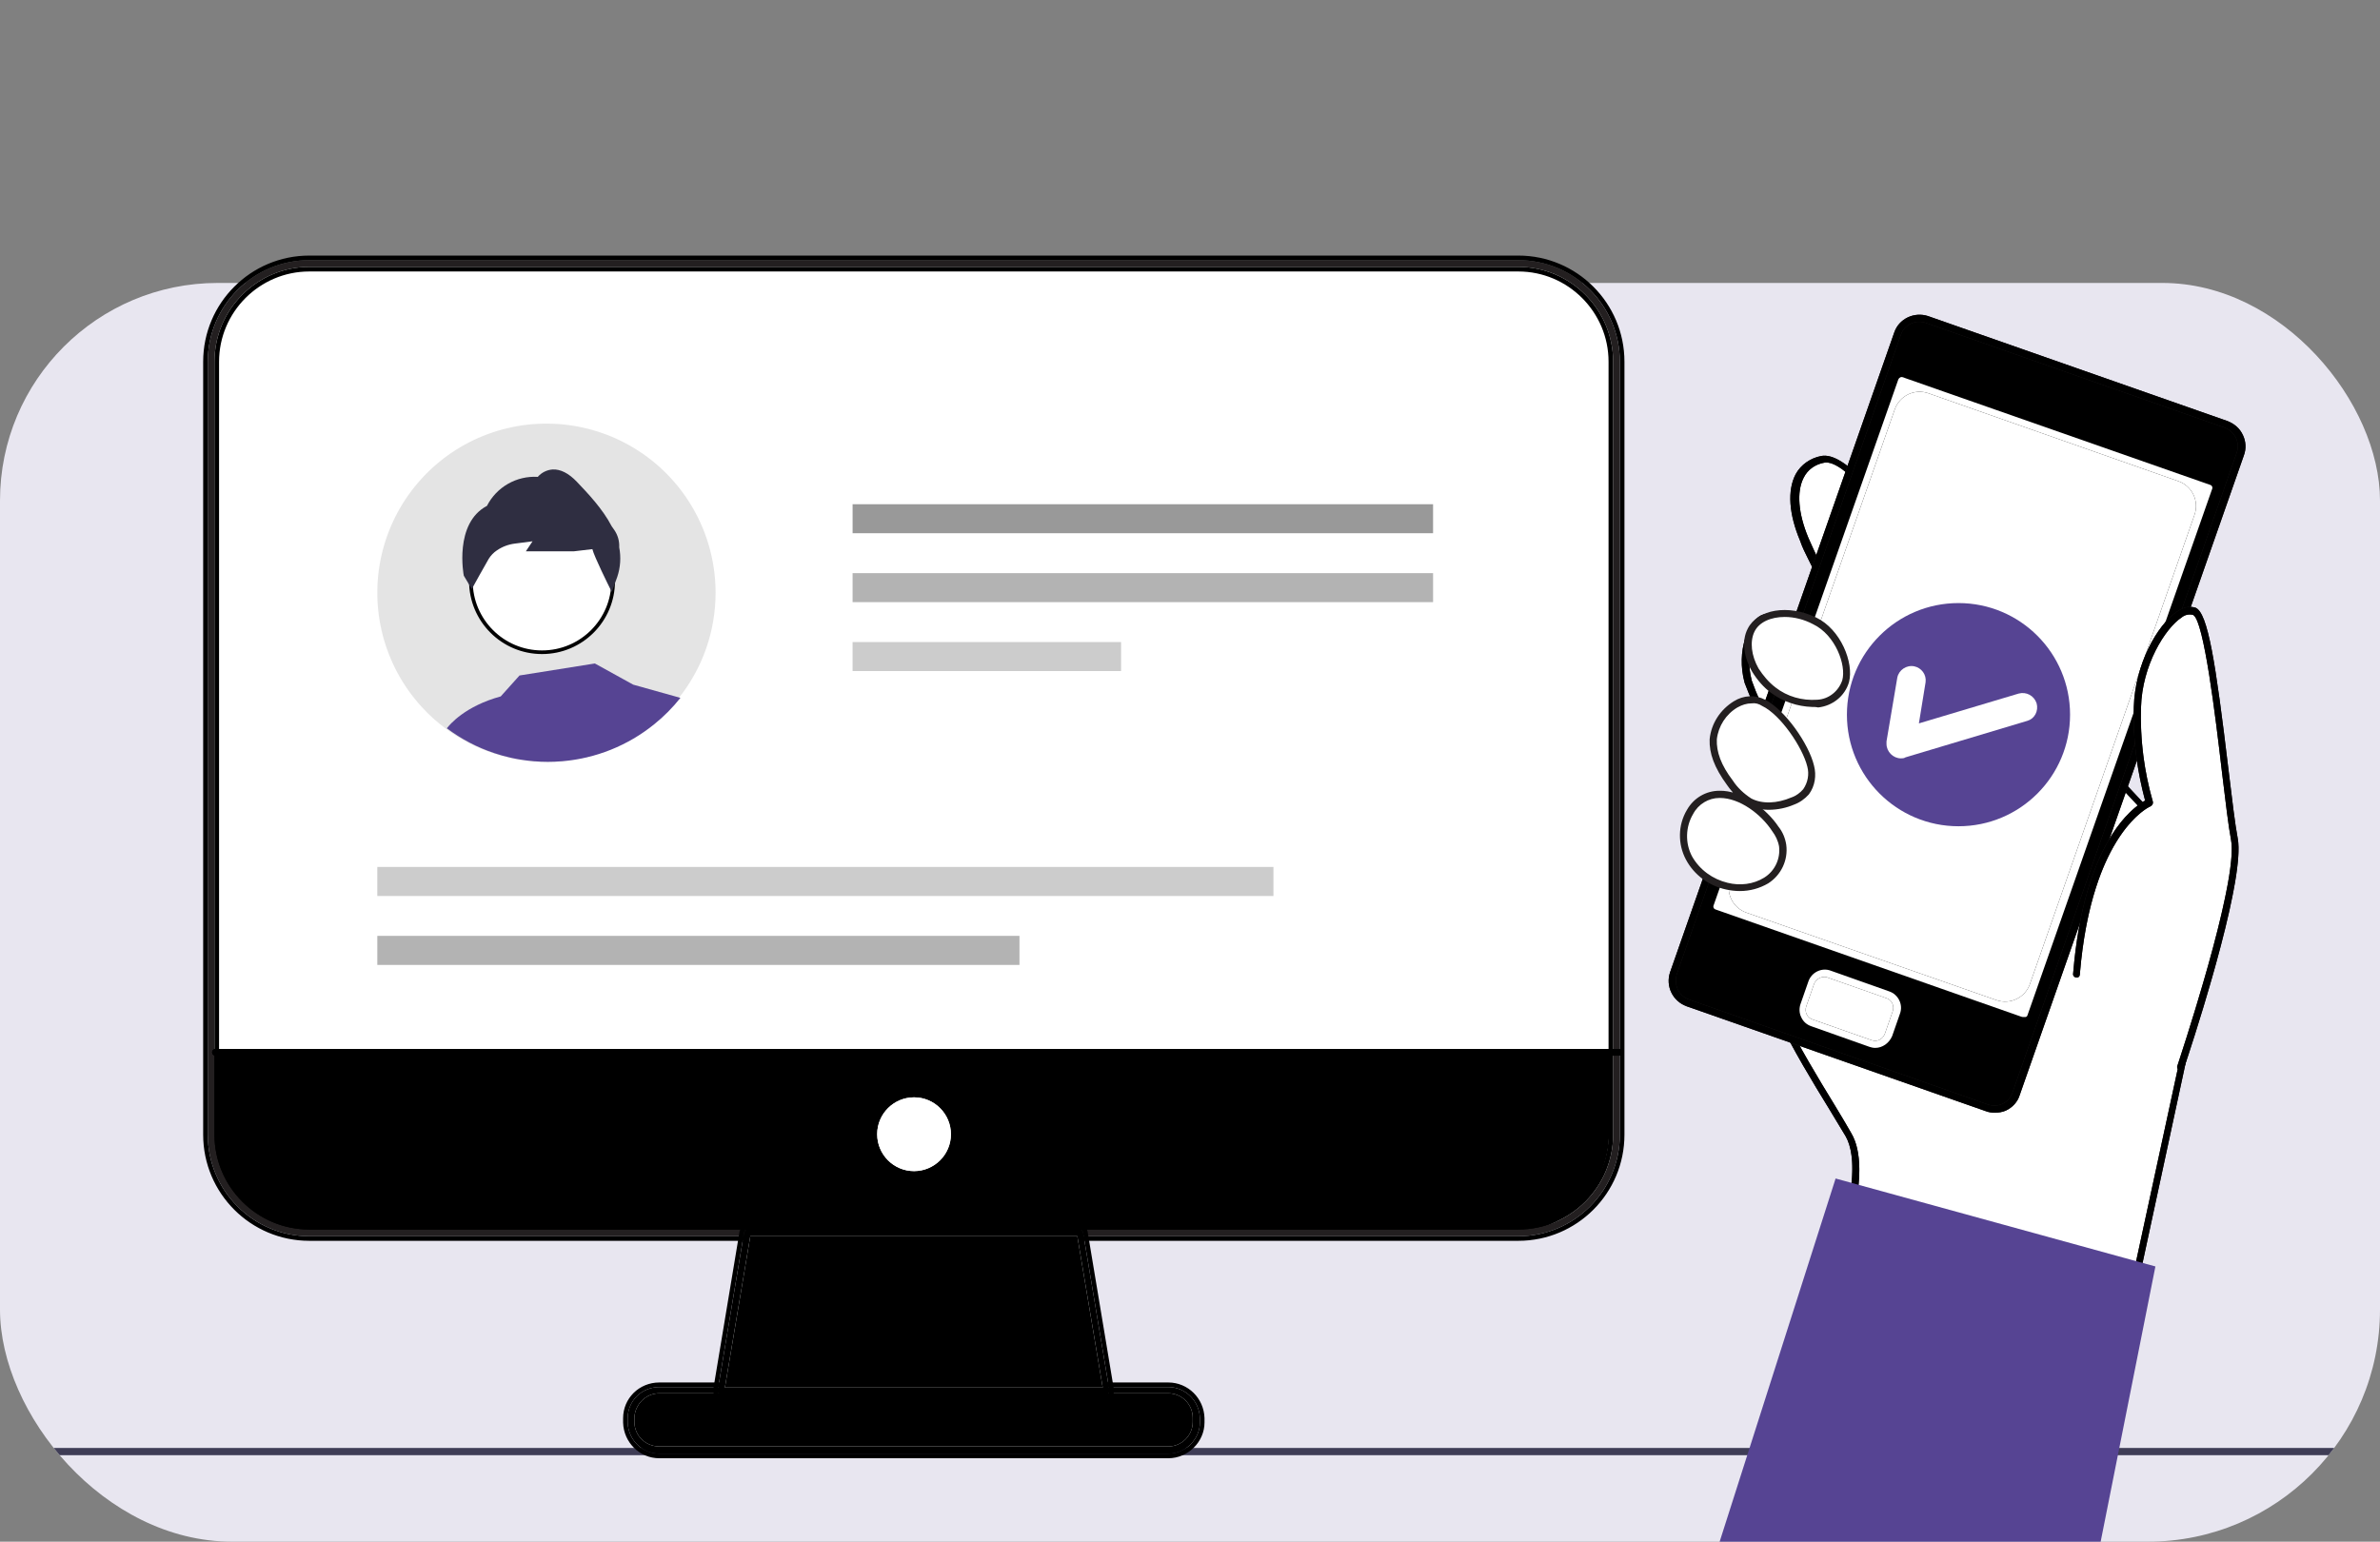 <svg width="656" height="425" viewBox="0 0 656 425" fill="none" xmlns="http://www.w3.org/2000/svg">
    <rect x="0" y="0" width="656" height="425" fill="#808080" stroke="none"/>
    <g clip-path="url(#clip0_46_1034)">
        <g clip-path="url(#clip1_46_1034)">
            <rect y="78" width="656" height="347" rx="60" fill="#E8E6F0" />
            <path d="M656 399.156H0V401.156H656V399.156Z" fill="#3F3D56" />
        </g>
        <path
            d="M85.073 72.57H418.327C433.241 72.57 445.383 84.717 445.383 99.636V312.725C445.383 327.644 433.241 339.79 418.327 339.79H85.073C70.159 339.79 58.017 327.644 58.017 312.725V99.636C58.017 84.717 70.159 72.57 85.073 72.57Z"
            fill="white" />
        <g clip-path="url(#clip2_46_1034)">
            <path
                d="M416.827 500.862H88.09C82.234 500.855 76.619 498.526 72.477 494.384C68.336 490.243 66.007 484.628 66 478.771V103.09C66.007 97.234 68.336 91.619 72.477 87.477C76.619 83.336 82.234 81.007 88.09 81H416.827C422.684 81.007 428.299 83.336 432.44 87.477C436.582 91.619 438.911 97.234 438.918 103.09V478.771C438.911 484.628 436.582 490.243 432.44 494.384C428.299 498.526 422.684 500.855 416.827 500.862Z"
                fill="white" />
            <path
                d="M401.467 482.45H103.452C98.251 482.444 93.266 480.375 89.589 476.698C85.912 473.021 83.844 468.036 83.838 462.836V119.024C83.844 113.824 85.912 108.838 89.589 105.161C93.266 101.484 98.251 99.416 103.452 99.41H401.467C406.667 99.416 411.652 101.484 415.329 105.161C419.006 108.838 421.074 113.824 421.08 119.024V462.836C421.074 468.036 419.006 473.021 415.329 476.698C411.652 480.375 406.667 482.444 401.467 482.45Z"
                fill="white" />
            <path opacity="0.4" d="M395 139H235V147H395V139Z" fill="black" />
            <path opacity="0.3" d="M395 158H235V166H395V158Z" fill="black" />
            <path opacity="0.2" d="M309 177H235V185H309V177Z" fill="black" />
            <path opacity="0.2" d="M351 239H104V247H351V239Z" fill="black" />
            <path opacity="0.3" d="M281 258H104V266H281V258Z" fill="black" />
            <path
                d="M197.235 163.391C197.248 173.921 193.684 184.143 187.125 192.381C185.004 195.062 182.589 197.497 179.925 199.641C172.656 205.538 163.774 209.1 154.445 209.861C153.175 209.971 151.895 210.021 150.605 210.021C148.048 210.021 145.496 209.811 142.975 209.391C142.085 209.251 141.215 209.081 140.345 208.881C138.83 208.544 137.335 208.127 135.865 207.631C131.097 206.044 126.619 203.694 122.605 200.671C121.535 199.871 120.505 199.021 119.505 198.121C118.282 197.036 117.123 195.881 116.035 194.661C115.745 194.341 115.455 194.011 115.175 193.681C110.296 187.97 106.868 181.165 105.185 173.844C103.502 166.524 103.613 158.905 105.508 151.636C107.404 144.368 111.027 137.665 116.071 132.099C121.114 126.532 127.428 122.267 134.475 119.665C141.521 117.064 149.092 116.205 156.543 117.159C163.994 118.114 171.103 120.855 177.266 125.149C183.429 129.443 188.464 135.163 191.941 141.821C195.417 148.479 197.234 155.879 197.235 163.391Z"
                fill="#E4E4E4" />
            <path
                d="M149.401 179.804C160.231 179.804 169.01 171.025 169.01 160.195C169.01 149.365 160.231 140.586 149.401 140.586C138.571 140.586 129.792 149.365 129.792 160.195C129.792 171.025 138.571 179.804 149.401 179.804Z"
                fill="white" stroke="black" />
            <path
                d="M170.674 150.881C170.761 149.174 170.279 147.486 169.304 146.081L168.614 145.101C166.124 140.301 162.014 135.981 159.004 132.821C156.744 130.451 154.484 129.311 152.314 129.421C150.735 129.534 149.264 130.268 148.224 131.461C145.366 131.287 142.52 131.95 140.033 133.369C137.546 134.788 135.527 136.902 134.224 139.451C125.074 144.281 127.804 158.541 127.834 158.691L130.044 162.401L130.294 161.931C130.294 161.921 130.324 161.881 130.364 161.801C130.794 161.031 133.134 156.751 134.714 154.041C135.291 153.117 136.058 152.326 136.964 151.721C138.444 150.71 140.145 150.069 141.924 149.851L146.784 149.221L144.944 151.981H158.184L163.274 151.381C163.784 153.471 167.824 161.581 168.314 162.561L168.354 162.641L168.624 163.191L170.134 159.041C171.016 156.414 171.202 153.602 170.674 150.881Z"
                fill="#2F2E41" />
            <path
                d="M123.164 200.772C123.984 199.692 128.234 194.652 138.014 191.982L143.194 186.212L163.964 182.902L174.534 188.742L187.544 192.382C185.423 195.064 183.008 197.499 180.344 199.642C173.075 205.539 164.193 209.102 154.864 209.862C153.594 209.972 152.314 210.022 151.024 210.022C148.468 210.023 145.916 209.812 143.394 209.392C142.504 209.252 141.634 209.082 140.764 208.882C139.25 208.545 137.754 208.128 136.284 207.632C131.57 206.066 127.14 203.75 123.164 200.772C123.114 200.742 123.074 200.702 123.024 200.672L123.164 200.772Z"
                fill="#564493" />
        </g>
        <path
            d="M58.017 289.23H443.491V312.46C443.491 327.621 431.205 339.912 416.048 339.912H85.46C70.303 339.912 58.017 327.621 58.017 312.46V289.23Z"
            fill="black" />
        <path
            d="M418.501 340.791H85.247C69.805 340.791 57.267 328.249 57.267 312.801V99.712C57.267 84.265 69.805 71.723 85.247 71.723H418.501C433.943 71.723 446.481 84.265 446.481 99.712V312.801C446.481 328.249 433.943 340.791 418.501 340.791ZM85.247 73.571C70.861 73.571 59.114 85.321 59.114 99.712V312.801C59.114 327.192 70.861 338.943 85.247 338.943H418.501C432.887 338.943 444.633 327.192 444.633 312.801V99.712C444.633 85.321 432.887 73.571 418.501 73.571H85.247Z"
            fill="#231F20" />
        <path fill-rule="evenodd" clip-rule="evenodd"
            d="M418.501 342.059H85.247C69.105 342.059 56 328.95 56 312.803V99.713C56 83.567 69.105 70.457 85.247 70.457H418.501C434.642 70.457 447.748 83.567 447.748 99.713V312.803C447.748 328.95 434.642 342.059 418.501 342.059ZM85.247 74.84C71.56 74.84 60.381 86.022 60.381 99.713V312.803C60.381 326.494 71.56 337.677 85.247 337.677H418.501C432.187 337.677 443.367 326.494 443.367 312.803V99.713C443.367 86.022 432.187 74.84 418.501 74.84H85.247ZM85.247 340.792H418.501C433.943 340.792 446.481 328.25 446.481 312.803V99.713C446.481 84.266 433.943 71.724 418.501 71.724H85.247C69.805 71.724 57.267 84.266 57.267 99.713V312.803C57.267 328.25 69.805 340.792 85.247 340.792ZM59.114 99.713C59.114 85.323 70.861 73.572 85.247 73.572H418.501C432.887 73.572 444.633 85.323 444.633 99.713V312.803C444.633 327.194 432.887 338.944 418.501 338.944H85.247C70.861 338.944 59.114 327.194 59.114 312.803V99.713Z"
            fill="black" />
        <path
            d="M446.215 291.02H59.376C58.848 291.02 58.452 290.624 58.452 290.096C58.452 289.568 58.848 289.172 59.376 289.172H446.215C446.743 289.172 447.139 289.568 447.139 290.096C447.139 290.624 446.743 291.02 446.215 291.02Z"
            fill="black" />
        <path fill-rule="evenodd" clip-rule="evenodd"
            d="M59.376 291.02H446.215C446.743 291.02 447.139 290.624 447.139 290.096C447.139 289.568 446.743 289.172 446.215 289.172H59.376C58.848 289.172 58.452 289.568 58.452 290.096C58.452 290.624 58.848 291.02 59.376 291.02Z"
            fill="black" />
        <path
            d="M251.941 322.84C246.266 322.84 241.778 318.219 241.778 312.674C241.778 306.997 246.398 302.508 251.941 302.508C257.616 302.508 262.104 307.129 262.104 312.674C262.104 318.351 257.484 322.84 251.941 322.84ZM251.941 304.356C247.322 304.356 243.626 308.053 243.626 312.674C243.626 317.295 247.322 320.991 251.941 320.991C256.56 320.991 260.256 317.295 260.256 312.674C260.256 308.053 256.428 304.356 251.941 304.356Z"
            fill="white" />
        <path
            d="M251.941 304.356C247.322 304.356 243.626 308.053 243.626 312.674C243.626 317.295 247.322 320.991 251.941 320.991C256.56 320.991 260.256 317.295 260.256 312.674C260.256 308.053 256.428 304.356 251.941 304.356Z"
            fill="white" />
        <path fill-rule="evenodd" clip-rule="evenodd"
            d="M243.204 312.674C243.204 307.82 247.088 303.934 251.941 303.934C256.657 303.934 260.678 307.815 260.678 312.674C260.678 317.528 256.793 321.414 251.941 321.414C247.088 321.414 243.204 317.528 243.204 312.674ZM251.941 304.779C247.555 304.779 244.048 308.286 244.048 312.674C244.048 317.061 247.555 320.569 251.941 320.569C256.327 320.569 259.834 317.061 259.834 312.674C259.834 308.29 256.2 304.779 251.941 304.779ZM242.623 312.674C242.623 317.759 246.739 321.995 251.941 321.995C257.025 321.995 261.259 317.877 261.259 312.674C261.259 307.588 257.143 303.353 251.941 303.353C246.857 303.353 242.623 307.47 242.623 312.674ZM241.778 312.674C241.778 318.219 246.266 322.84 251.941 322.84C257.484 322.84 262.104 318.351 262.104 312.674C262.104 307.129 257.616 302.508 251.941 302.508C246.398 302.508 241.778 306.997 241.778 312.674Z"
            fill="white" />
        <path
            d="M181.726 383.172H322.022C326.246 383.172 329.809 386.605 329.809 390.961V392.15C329.809 396.374 326.378 399.939 322.022 399.939H181.726C177.502 399.939 174.071 396.506 174.071 392.15V390.961C174.071 386.605 177.502 383.172 181.726 383.172Z"
            fill="white" />
        <path
            d="M322.022 400.73H181.725C176.974 400.73 173.146 396.902 173.014 392.149V390.961C173.014 386.208 176.842 382.379 181.725 382.379H322.022C326.773 382.379 330.601 386.208 330.732 390.961V392.149C330.732 396.77 326.773 400.73 322.022 400.73ZM181.725 384.095C178.029 384.095 174.994 387.132 174.862 390.829V392.017C174.862 395.713 177.897 398.75 181.725 398.75H322.022C325.717 398.75 328.753 395.713 328.753 392.017V390.829C328.753 387.132 325.717 384.095 322.022 384.095H181.725Z"
            fill="black" />
        <path
            d="M181.725 384.095C178.029 384.095 174.994 387.132 174.862 390.829V392.017C174.862 395.713 177.897 398.75 181.725 398.75H322.022C325.717 398.75 328.753 395.713 328.753 392.017V390.829C328.753 387.132 325.717 384.095 322.022 384.095H181.725Z"
            fill="black" />
        <path fill-rule="evenodd" clip-rule="evenodd"
            d="M173.014 392.15V390.962C173.014 386.209 176.841 382.38 181.724 382.38H322.021C326.773 382.38 330.6 386.209 330.732 390.962V392.15C330.732 396.771 326.773 400.732 322.021 400.732H181.724C176.973 400.732 173.146 396.903 173.014 392.15ZM171.747 392.168V390.962C171.747 385.497 176.154 381.113 181.724 381.113H322.021C327.479 381.113 331.848 385.508 331.998 390.927L331.999 390.944V392.15C331.999 397.483 327.46 401.999 322.021 401.999H181.724C176.267 401.999 171.898 397.604 171.748 392.185L171.747 392.168Z"
            fill="black" />
        <path d="M304.995 383.436H198.75L206.009 339.867H297.736L304.995 383.436Z" fill="white" />
        <path
            d="M304.997 384.362H198.752C198.488 384.362 198.224 384.23 198.092 384.098C197.96 383.834 197.828 383.57 197.828 383.306L205.087 339.737C205.219 339.341 205.483 338.945 206.011 338.945H297.606C298.002 338.945 298.398 339.341 298.53 339.737L305.789 383.306C305.789 383.57 305.789 383.834 305.525 384.098C305.525 384.23 305.261 384.362 304.997 384.362ZM199.807 382.514H303.941L296.946 340.794H206.802L199.807 382.514Z"
            fill="black" />
        <path d="M199.807 382.514H303.941L296.946 340.794H206.802L199.807 382.514Z" fill="black" />
        <path fill-rule="evenodd" clip-rule="evenodd"
            d="M197.827 383.307L205.086 339.739C205.218 339.343 205.482 338.947 206.01 338.947H297.605C298.001 338.947 298.397 339.343 298.529 339.739L305.788 383.307C305.788 383.571 305.788 383.835 305.524 384.1C305.524 384.232 305.26 384.364 304.996 384.364H198.751C198.487 384.364 198.223 384.232 198.091 384.1C197.959 383.835 197.827 383.571 197.827 383.307ZM306.613 384.776C307.057 384.199 307.056 383.602 307.055 383.335C307.055 383.325 307.055 383.316 307.055 383.307V383.202L299.762 339.433L299.731 339.338C299.591 338.919 299.331 338.538 299.014 338.253C298.706 337.975 298.219 337.68 297.605 337.68H206.01C204.641 337.68 204.072 338.777 203.885 339.338L203.853 339.433L196.561 383.202V383.307C196.561 383.885 196.822 384.398 196.935 384.621C196.944 384.638 196.952 384.653 196.958 384.666L197.05 384.85L197.195 384.995C197.549 385.349 198.129 385.631 198.751 385.631H304.996C305.321 385.631 305.647 385.554 305.926 385.414C306.065 385.345 306.243 385.234 306.405 385.061C306.469 384.993 306.545 384.897 306.613 384.776Z"
            fill="black" />
        <path
            d="M580.491 390.52L602.032 291.143L609.118 241.667C609.118 241.667 556.824 186.52 541.944 168.516C527.063 150.512 510.482 124.852 502.404 126.412C494.326 127.971 492.484 137.044 497.302 148.385C499.286 153.063 502.404 158.309 503.68 163.129C504.813 167.098 503.963 178.014 500.137 180.566C495.46 183.685 491.775 167.665 485.965 170.217C482.847 171.635 479.588 179.148 481.855 187.512C483.272 191.482 485.115 195.451 487.24 199.137C491.634 206.934 491.492 211.612 494.326 219.977C497.161 228.624 496.736 217.141 493.618 224.797C489.791 234.153 484.406 245.069 483.839 255.418C482.989 271.863 501.696 299.223 509.49 312.407C517.285 325.592 500.42 362.167 500.42 362.167L580.491 390.52Z"
            fill="white" />
        <path
            d="M580.494 391.514C580.353 391.514 580.211 391.514 580.211 391.514L500.14 363.445C499.857 363.303 499.715 363.161 499.573 362.878C499.432 362.594 499.432 362.311 499.573 362.027C499.715 361.744 516.013 325.735 508.643 313.118C507.368 310.992 505.809 308.44 504.108 305.605C495.322 291.287 482.142 269.596 482.851 255.562C483.418 246.631 487.244 237.274 490.787 229.052C491.495 227.492 492.062 226.075 492.629 224.657C492.913 223.806 493.338 222.956 493.905 222.247C493.763 221.822 493.479 221.255 493.338 220.546C492.487 217.71 491.779 215.3 491.212 213.032C490.362 208.496 488.661 203.959 486.394 199.99C484.126 196.304 482.425 192.335 480.867 188.223C478.457 179.292 482 171.353 485.402 169.652C489.228 167.951 491.921 172.062 494.33 175.606C495.18 177.024 496.172 178.3 497.306 179.576C498.44 180.568 498.865 180.285 499.29 180.001C502.549 177.733 503.542 167.384 502.408 163.698C501.416 160.437 499.999 157.177 498.44 154.2C497.589 152.499 496.739 150.797 496.172 149.096C493.054 141.724 492.629 135.203 494.897 130.808C496.314 128.115 499.007 126.272 501.983 125.705C508.643 124.429 518.989 137.897 531.035 153.633C534.719 158.453 538.688 163.556 542.372 168.093C556.969 185.813 608.98 240.676 609.547 241.243C609.83 241.527 609.83 241.811 609.83 242.094L602.744 291.57L581.345 390.947C581.345 391.231 581.061 391.514 580.778 391.656C580.92 391.514 580.778 391.514 580.494 391.514ZM501.841 361.886L579.786 389.246L601.044 291.003L608.129 242.094C603.594 237.416 555.41 186.38 541.239 169.227C537.554 164.69 533.586 159.587 529.901 154.767C519.272 140.874 508.218 126.556 502.833 127.548C500.424 127.973 498.298 129.391 497.164 131.659C495.18 135.487 495.605 141.441 498.44 148.246C499.148 149.805 499.857 151.506 500.707 153.207C502.408 156.326 503.683 159.729 504.817 163.131C505.951 167.1 505.242 178.725 500.849 181.702C499.857 182.411 498.298 182.836 496.314 180.993C495.038 179.717 493.905 178.3 492.913 176.74C490.362 173.054 488.519 170.503 486.394 171.495C483.843 172.629 480.725 179.576 482.851 187.656C484.268 191.626 485.968 195.453 488.094 198.997C490.503 203.25 492.204 207.787 493.196 212.607C493.763 214.875 494.33 217.285 495.18 219.979C495.322 220.546 495.464 220.971 495.605 221.255H495.747C496.597 221.538 497.164 222.389 497.022 223.239C497.022 223.806 496.597 224.373 496.03 224.515C495.605 224.515 495.18 224.373 494.897 224.09C494.755 224.373 494.613 224.799 494.33 225.366C493.763 226.783 493.054 228.343 492.488 229.902C489.086 237.983 485.118 247.198 484.693 255.704C483.984 269.171 497.022 290.436 505.667 304.612C507.368 307.448 508.927 310 510.202 312.268C517.713 324.601 504.534 355.79 501.841 361.886Z"
            fill="#231F20" />
        <path fill-rule="evenodd" clip-rule="evenodd"
            d="M501.983 125.705C499.101 126.254 496.485 127.999 495.035 130.555C495.03 130.565 495.024 130.575 495.018 130.586C494.977 130.659 494.936 130.734 494.897 130.808C492.629 135.203 493.054 141.724 496.172 149.096C496.181 149.124 496.191 149.151 496.2 149.179C496.208 149.204 496.217 149.228 496.225 149.253C496.791 150.902 497.615 152.551 498.44 154.2C498.459 154.237 498.479 154.275 498.498 154.312C498.512 154.338 498.525 154.364 498.539 154.39C500.059 157.316 501.437 160.507 502.408 163.698C502.419 163.735 502.43 163.772 502.441 163.81C502.451 163.844 502.46 163.879 502.47 163.914C503.474 167.662 502.544 177.214 499.556 179.794C499.542 179.806 499.527 179.819 499.513 179.831C499.44 179.892 499.365 179.948 499.29 180.001C498.895 180.264 498.5 180.528 497.538 179.769C497.521 179.756 497.505 179.743 497.488 179.729C497.429 179.682 497.369 179.631 497.306 179.576C496.217 178.35 495.259 177.125 494.431 175.774C494.419 175.754 494.407 175.734 494.395 175.714C494.373 175.678 494.351 175.642 494.33 175.606C494.283 175.537 494.235 175.467 494.188 175.397C491.845 171.948 489.222 168.086 485.547 169.59C485.535 169.595 485.524 169.6 485.512 169.605C485.475 169.62 485.438 169.636 485.402 169.652C482.006 171.351 478.468 179.267 480.855 188.182C480.859 188.195 480.863 188.209 480.867 188.223C480.882 188.265 480.898 188.307 480.914 188.348C482.457 192.407 484.143 196.326 486.381 199.969C486.385 199.976 486.389 199.983 486.394 199.99C486.398 199.997 486.402 200.004 486.406 200.011C488.664 203.971 490.359 208.493 491.209 213.016C491.21 213.022 491.211 213.027 491.212 213.032C491.218 213.054 491.223 213.077 491.229 213.099C491.594 214.557 492.019 216.075 492.501 217.728C492.754 218.593 493.023 219.496 493.308 220.447C493.308 220.447 493.308 220.448 493.308 220.448C493.318 220.481 493.328 220.513 493.338 220.546C493.339 220.55 493.34 220.555 493.341 220.56C493.44 221.048 493.606 221.469 493.745 221.822C493.787 221.93 493.827 222.031 493.862 222.126C493.877 222.168 493.892 222.208 493.905 222.247C493.796 222.382 493.693 222.523 493.595 222.668C493.47 222.852 493.354 223.043 493.246 223.239C493.243 223.246 493.239 223.252 493.235 223.259C493.01 223.67 492.822 224.102 492.671 224.536C492.656 224.576 492.643 224.617 492.629 224.657L492.629 224.657C492.626 224.665 492.623 224.673 492.619 224.681C492.608 224.71 492.597 224.739 492.585 224.767C492.467 225.062 492.349 225.358 492.229 225.655C491.981 226.271 491.726 226.894 491.453 227.534C491.437 227.573 491.42 227.612 491.404 227.651C491.209 228.107 491.005 228.573 490.787 229.052C490.771 229.09 490.754 229.127 490.738 229.165C490.725 229.194 490.713 229.223 490.7 229.252C487.182 237.426 483.413 246.703 482.851 255.562C482.85 255.577 482.849 255.592 482.848 255.606C482.848 255.608 482.848 255.61 482.848 255.611C482.174 269.634 495.307 291.262 504.083 305.563C504.085 305.567 504.088 305.571 504.09 305.575C504.096 305.585 504.102 305.595 504.108 305.605C505.02 307.124 505.89 308.562 506.698 309.897C507.398 311.053 508.051 312.131 508.643 313.118C508.647 313.125 508.651 313.132 508.655 313.138C508.665 313.156 508.676 313.174 508.686 313.192C515.274 324.695 502.533 355.27 499.999 361.071C499.739 361.667 499.587 362.001 499.573 362.027C499.432 362.311 499.432 362.594 499.573 362.878C499.715 363.161 499.857 363.303 500.14 363.445L580.211 391.514H580.494C580.547 391.514 580.595 391.514 580.637 391.515C580.663 391.516 580.687 391.517 580.709 391.518C580.838 391.527 580.877 391.557 580.778 391.656C581.061 391.514 581.345 391.231 581.345 390.947L602.744 291.57L609.83 242.094C609.83 241.811 609.83 241.527 609.547 241.243C609.526 241.223 609.438 241.131 609.286 240.972C605.267 236.757 556.681 185.426 542.477 168.22C542.474 168.217 542.472 168.213 542.469 168.21C542.436 168.171 542.404 168.132 542.372 168.093C538.73 163.609 534.812 158.571 531.164 153.801C531.163 153.801 531.163 153.801 531.163 153.801C531.12 153.745 531.078 153.689 531.035 153.633C519.294 138.295 509.168 125.113 502.496 125.636C502.491 125.637 502.486 125.637 502.481 125.637C502.313 125.651 502.147 125.674 501.983 125.705ZM502.833 127.548C502.672 127.576 502.512 127.609 502.354 127.646C502.354 127.646 502.353 127.647 502.352 127.647C500.143 128.167 498.222 129.543 497.164 131.659C497.121 131.743 497.078 131.828 497.037 131.914C497.034 131.919 497.032 131.925 497.029 131.931C495.21 135.748 495.667 141.546 498.401 148.153C498.414 148.184 498.427 148.215 498.44 148.246C498.452 148.273 498.464 148.3 498.477 148.328C498.682 148.78 498.887 149.244 499.095 149.716C499.574 150.798 500.072 151.924 500.63 153.052C500.637 153.066 500.644 153.08 500.651 153.094C500.669 153.132 500.688 153.17 500.707 153.207C502.381 156.278 503.644 159.623 504.764 162.973C504.765 162.975 504.766 162.977 504.767 162.98C504.783 163.03 504.8 163.081 504.817 163.131C505.951 167.1 505.242 178.725 500.849 181.702C500.767 181.761 500.681 181.818 500.591 181.871C500.578 181.879 500.565 181.887 500.552 181.894C499.558 182.471 498.11 182.662 496.314 180.993C496.27 180.949 496.226 180.905 496.182 180.86C496.132 180.81 496.082 180.759 496.033 180.708C494.871 179.507 493.831 178.184 492.913 176.74C492.886 176.702 492.859 176.663 492.833 176.625C492.813 176.596 492.793 176.568 492.774 176.54C490.294 172.963 488.481 170.521 486.394 171.495C486.374 171.504 486.355 171.512 486.336 171.522C486.308 171.535 486.279 171.549 486.251 171.564C483.747 172.878 480.806 179.629 482.807 187.487C482.821 187.543 482.836 187.6 482.851 187.656C482.854 187.666 482.857 187.675 482.861 187.685C484.271 191.629 485.961 195.433 488.07 198.958C488.078 198.971 488.086 198.984 488.094 198.997C488.097 199.003 488.1 199.008 488.103 199.013C490.496 203.241 492.189 207.75 493.182 212.54C493.187 212.562 493.191 212.584 493.196 212.607C493.2 212.624 493.205 212.641 493.209 212.658C493.285 212.962 493.361 213.269 493.437 213.578C493.652 214.444 493.872 215.332 494.112 216.251C494.423 217.438 494.769 218.675 495.18 219.979C495.181 219.983 495.182 219.988 495.183 219.992C495.199 220.052 495.214 220.111 495.229 220.167C495.354 220.641 495.48 221.003 495.605 221.255H495.747C495.846 221.287 495.94 221.328 496.03 221.375C496.091 221.407 496.15 221.442 496.207 221.479C496.469 221.654 496.683 221.889 496.83 222.156C497.009 222.484 497.085 222.862 497.022 223.239C497.022 223.646 496.804 224.052 496.472 224.302C496.341 224.401 496.191 224.475 496.03 224.515C495.935 224.515 495.84 224.508 495.747 224.494C495.725 224.491 495.704 224.487 495.683 224.483C495.657 224.478 495.631 224.473 495.605 224.467C495.334 224.403 495.084 224.278 494.897 224.09C494.838 224.207 494.779 224.349 494.711 224.515C494.647 224.668 494.575 224.842 494.487 225.036C494.456 225.103 494.424 225.172 494.39 225.244C494.374 225.276 494.358 225.309 494.342 225.342C494.338 225.35 494.334 225.358 494.33 225.366C494.252 225.561 494.171 225.759 494.089 225.959C494.05 226.053 494.01 226.148 493.97 226.243C493.87 226.484 493.767 226.728 493.663 226.975C493.418 227.558 493.167 228.154 492.926 228.756C492.788 229.103 492.653 229.452 492.525 229.801C492.52 229.813 492.516 229.824 492.512 229.836C492.504 229.858 492.496 229.88 492.488 229.902C492.397 230.118 492.305 230.335 492.213 230.553C488.883 238.46 485.122 247.39 484.695 255.655C484.695 255.663 484.695 255.671 484.694 255.679C484.694 255.687 484.693 255.695 484.693 255.704C483.99 269.066 496.82 290.105 505.465 304.28L505.667 304.612C505.672 304.621 505.678 304.63 505.683 304.638C505.686 304.643 505.689 304.649 505.692 304.654C506.031 305.219 506.364 305.772 506.691 306.315C507.978 308.453 509.159 310.416 510.166 312.204C510.17 312.21 510.173 312.216 510.177 312.222C510.185 312.237 510.194 312.253 510.202 312.268C516.525 322.65 508.187 346.391 503.783 357.281C503.508 357.961 503.249 358.591 503.009 359.165C502.984 359.224 502.96 359.283 502.935 359.341C502.529 360.309 502.183 361.108 501.921 361.704C501.893 361.767 501.867 361.827 501.841 361.886L579.786 389.246L580.374 386.526L580.423 386.303L601.044 291.003L608.129 242.094C608.051 242.013 607.96 241.919 607.856 241.811C601.943 235.666 555.166 186.085 541.239 169.227C541.206 169.187 541.174 169.147 541.141 169.107C541.139 169.104 541.137 169.102 541.134 169.099C537.479 164.594 533.551 159.541 529.901 154.767C529.858 154.711 529.816 154.655 529.773 154.599C529.773 154.599 529.772 154.599 529.772 154.598C519.183 140.758 508.196 126.56 502.833 127.548ZM504.116 364.082C504.09 364.143 504.062 364.202 504.034 364.258C504.046 364.234 504.074 364.174 504.116 364.082Z"
            fill="black" />
        <path
            d="M547.616 305.462L465.136 276.542C461.876 275.408 460.034 271.722 461.168 268.462L522.957 92.106C524.09 88.845 527.775 87.002 531.035 88.136L613.515 117.057C616.774 118.191 618.616 121.877 617.483 125.137L555.694 301.493C554.56 304.895 550.875 306.596 547.616 305.462Z"
            fill="black" />
        <path
            d="M549.739 306.738C548.889 306.738 548.039 306.596 547.33 306.312L464.85 277.392C461.024 275.975 459.04 271.864 460.315 268.036L522.104 91.68C523.38 87.852 527.631 85.868 531.458 87.144L613.938 116.064C615.78 116.773 617.339 118.048 618.189 119.891C619.04 121.593 619.181 123.719 618.473 125.562L556.684 301.918C556.117 303.761 554.7 305.32 552.857 306.171C551.865 306.596 550.873 306.738 549.739 306.738ZM465.559 275.549L547.897 304.469C550.731 305.462 553.708 304.044 554.7 301.209L616.489 124.853C617.481 122.018 616.064 119.041 613.229 117.907L530.749 88.987C529.474 88.561 527.915 88.561 526.639 89.27C525.364 89.837 524.372 90.971 523.947 92.247L462.158 268.603C461.307 271.58 462.725 274.557 465.559 275.549Z"
            fill="#231F20" />
        <path fill-rule="evenodd" clip-rule="evenodd"
            d="M551.984 304.277C551.293 304.607 550.529 304.783 549.739 304.785C549.182 304.786 548.613 304.701 548.047 304.52C548.021 304.511 547.994 304.503 547.968 304.494C547.944 304.486 547.921 304.478 547.897 304.469L465.559 275.549C465.551 275.547 465.543 275.544 465.536 275.541C465.525 275.537 465.514 275.533 465.503 275.53C462.729 274.526 461.336 271.608 462.138 268.675C462.14 268.665 462.143 268.656 462.146 268.646C462.15 268.632 462.154 268.617 462.158 268.603L523.947 92.247C524.372 90.971 525.364 89.837 526.639 89.27C527.915 88.561 529.474 88.561 530.749 88.987L613.229 117.907C613.248 117.914 613.266 117.921 613.284 117.929C614.681 118.504 615.728 119.529 616.303 120.762C616.312 120.782 616.321 120.801 616.33 120.821C616.876 122.03 616.972 123.433 616.505 124.805C616.5 124.821 616.494 124.837 616.489 124.853L554.7 301.209C554.698 301.213 554.697 301.217 554.695 301.221C554.686 301.246 554.677 301.272 554.668 301.297C554.169 302.653 553.211 303.675 552.035 304.252C552.018 304.261 552.001 304.269 551.984 304.277ZM552.857 306.171C551.865 306.596 550.873 306.738 549.739 306.738C548.889 306.738 548.039 306.596 547.33 306.312L464.85 277.392C461.036 275.979 459.053 271.89 460.303 268.073C460.307 268.061 460.311 268.048 460.315 268.036L522.104 91.68C522.109 91.666 522.114 91.652 522.119 91.638C522.122 91.628 522.125 91.619 522.128 91.61C522.759 89.78 524.073 88.379 525.692 87.563C525.743 87.537 525.795 87.512 525.847 87.487C527.518 86.693 529.493 86.514 531.373 87.116C531.382 87.119 531.392 87.122 531.402 87.125C531.42 87.131 531.439 87.137 531.458 87.144L613.938 116.064C613.946 116.067 613.954 116.07 613.962 116.073C615.794 116.784 617.343 118.057 618.189 119.891C619.038 121.589 619.181 123.709 618.478 125.549C618.477 125.55 618.477 125.55 618.477 125.55C618.476 125.554 618.474 125.558 618.473 125.562L556.688 301.905L556.688 301.906L556.684 301.918C556.117 303.761 554.7 305.32 552.857 306.171Z"
            fill="black" />
        <path
            d="M557.678 280.371C557.49 280.371 557.304 280.339 557.127 280.277L472.93 250.742C472.364 250.6 472.08 250.033 472.364 249.466L523.24 104.582C523.382 104.299 523.524 104.157 523.807 104.015C524.25 103.794 524.759 104.1 525.226 104.264L609.122 133.644C609.688 133.786 609.972 134.353 609.688 134.92L558.812 279.946C558.774 280.02 558.737 280.085 558.697 280.143C558.485 280.449 558.05 280.371 557.678 280.371ZM476.89 242.331C475.564 246.115 477.557 250.256 481.34 251.58L550.27 275.708C554.049 277.031 558.185 275.041 559.51 271.261L604.88 141.904C606.205 138.124 604.218 133.985 600.441 132.656L531.507 108.409C527.726 107.079 523.582 109.07 522.256 112.854L476.89 242.331Z"
            fill="white" />
        <path
            d="M476.89 242.331C475.564 246.115 477.557 250.256 481.34 251.58L550.27 275.708C554.049 277.031 558.185 275.041 559.51 271.261L604.88 141.904C606.205 138.124 604.218 133.985 600.441 132.656L531.507 108.409C527.726 107.079 523.582 109.07 522.256 112.854L476.89 242.331Z"
            fill="white" />
        <path
            d="M516.859 288.876C516.292 288.876 515.725 288.735 515.3 288.593L499.286 282.922C498.011 282.497 497.018 281.646 496.452 280.37C495.885 279.236 495.885 277.819 496.31 276.685L498.436 270.589C499.286 268.037 502.12 266.619 504.671 267.612L520.685 273.282C523.236 274.133 524.654 276.968 523.662 279.52L521.536 285.616C520.685 287.6 518.843 288.876 516.859 288.876ZM502.829 269.313C501.553 269.313 500.42 270.163 499.995 271.297L497.869 277.393C497.302 278.953 498.152 280.654 499.711 281.079L515.867 286.75C517.426 287.317 518.985 286.466 519.552 284.907L521.677 278.811C522.244 277.252 521.394 275.55 519.835 275.125L503.679 269.455C503.538 269.313 503.112 269.313 502.829 269.313Z"
            fill="white" />
        <path
            d="M502.829 269.313C501.553 269.313 500.42 270.163 499.995 271.297L497.869 277.393C497.302 278.953 498.152 280.654 499.711 281.079L515.867 286.75C517.426 287.317 518.985 286.466 519.552 284.907L521.677 278.811C522.244 277.252 521.394 275.55 519.835 275.125L503.679 269.455C503.538 269.313 503.112 269.313 502.829 269.313Z"
            fill="white" />
        <path
            d="M586.445 118.05C586.303 118.05 586.161 118.05 586.161 118.05L562.069 109.544C561.502 109.402 561.219 108.835 561.502 108.268C561.644 107.701 562.211 107.418 562.778 107.701L586.87 116.207C587.437 116.349 587.72 116.916 587.437 117.483C587.295 117.908 586.87 118.05 586.445 118.05Z"
            fill="black" />
        <path
            d="M559.235 108.124C559.093 108.124 558.952 108.124 558.952 108.124L555.692 106.99C555.125 106.848 554.842 106.281 554.983 105.714C555.125 105.147 555.692 104.863 556.259 105.005C556.259 105.005 556.259 105.005 556.401 105.005L559.66 106.139C560.227 106.281 560.51 106.848 560.227 107.415C559.944 107.982 559.518 108.124 559.235 108.124Z"
            fill="black" />
        <path
            d="M539.819 227.776C556.803 227.776 570.572 214.003 570.572 197.013C570.572 180.023 556.803 166.25 539.819 166.25C522.834 166.25 509.066 180.023 509.066 197.013C509.066 214.003 522.834 227.776 539.819 227.776Z"
            fill="#564493" />
        <path
            d="M508.642 187.655C507.65 191.057 504.533 193.467 500.99 193.751C496.596 194.176 492.345 192.759 488.802 190.207C486.818 188.647 485.117 186.805 483.842 184.678C481.716 180.992 481.007 176.739 482.566 173.62C485.117 168.517 493.195 167.666 500.139 170.927C506.517 174.187 509.918 182.977 508.642 187.655Z"
            fill="white" />
        <path
            d="M499.428 194.885C495.46 194.743 491.492 193.467 488.233 191.057C486.107 189.498 484.406 187.513 482.989 185.245C480.58 181.133 480.013 176.597 481.714 173.336C484.406 167.949 492.909 166.532 500.562 170.217C507.365 173.478 511.049 182.693 509.632 188.08C508.498 191.908 505.097 194.601 501.129 195.026C500.562 194.885 499.995 194.885 499.428 194.885ZM491.917 170.076C488.091 170.076 484.831 171.493 483.556 174.187C482.281 176.88 482.706 180.708 484.69 184.252C485.965 186.237 487.524 188.08 489.366 189.498C492.626 192.049 496.736 193.183 500.846 192.9C504.105 192.758 506.798 190.49 507.79 187.513C508.924 183.402 505.947 175.038 499.712 172.06C497.303 170.785 494.61 170.076 491.917 170.076Z"
            fill="#231F20" />
        <path
            d="M499.148 211.046C499.856 213.456 499.431 216.15 497.872 218.135C496.88 219.269 495.605 220.119 494.188 220.686C490.361 222.387 485.826 222.955 482.283 220.97C480.158 219.694 478.173 217.851 476.756 215.725C474.205 212.18 471.938 208.069 472.221 203.674C472.646 197.295 479.732 190.349 486.11 193.609C491.495 196.303 497.872 205.517 499.148 211.046Z"
            fill="white" />
        <path
            d="M487.524 223.238C485.54 223.238 483.556 222.813 481.856 221.962C479.588 220.544 477.604 218.701 476.045 216.433C472.502 211.613 471.085 207.644 471.227 203.816C471.652 199.421 474.203 195.594 477.888 193.325C480.58 191.624 483.84 191.483 486.532 192.9C492.059 195.735 498.578 205.092 499.996 211.046C500.704 213.74 500.279 216.717 498.578 218.985C497.445 220.261 496.028 221.253 494.469 221.82C492.485 222.671 490.075 223.238 487.524 223.238ZM482.848 193.893C481.431 193.893 480.155 194.318 478.88 195.027C475.762 196.87 473.636 200.13 473.211 203.816C473.069 207.218 474.345 210.904 477.604 215.157C478.88 217.142 480.722 218.843 482.706 220.119C485.682 221.679 489.792 221.537 493.76 219.836C495.036 219.41 496.169 218.56 497.02 217.567C498.295 215.724 498.72 213.456 498.153 211.33C496.878 206.084 490.784 197.011 485.682 194.601C484.832 194.034 483.84 193.751 482.848 193.893Z"
            fill="#231F20" />
        <path
            d="M489.365 228.341C490.357 229.758 491.066 231.318 491.349 232.877C491.775 236.705 490.074 240.533 486.814 242.517C483.555 244.502 479.587 245.069 475.902 244.077C471.509 243.084 467.683 240.249 465.415 236.421C463.289 232.452 463.289 227.49 465.698 223.663C472.218 213.881 484.264 221.111 489.365 228.341Z"
            fill="white" />
        <path
            d="M479.588 245.635C478.313 245.635 477.037 245.494 475.762 245.21C471.085 244.218 466.975 241.241 464.708 236.988C462.44 232.735 462.44 227.49 464.991 223.237C466.834 219.976 470.235 217.991 473.919 217.991C480.013 217.849 486.816 222.811 490.217 227.915C491.351 229.332 492.059 231.034 492.343 232.877C492.91 237.13 490.926 241.241 487.383 243.509C484.973 244.927 482.281 245.635 479.588 245.635ZM474.061 219.976H473.919C470.943 219.976 468.109 221.677 466.692 224.371C464.566 227.915 464.424 232.451 466.408 236.137C468.534 239.823 472.077 242.375 476.187 243.367C479.588 244.218 483.273 243.792 486.249 241.95C489.225 240.107 490.784 236.704 490.359 233.302C490.075 231.742 489.367 230.325 488.516 229.191C485.399 224.371 479.446 219.976 474.061 219.976Z"
            fill="#231F20" />
        <path
            d="M601.04 293.978C601.04 293.978 618.188 243.226 615.779 231.176C613.37 219.126 609.543 170.501 604.725 168.374C599.906 166.248 589.419 179.716 589.136 194.885C588.852 203.816 589.986 212.605 592.537 221.253C592.537 221.253 575.673 227.916 572.413 268.461"
            fill="white" />
        <path
            d="M601.041 294.97C600.899 294.97 600.757 294.97 600.757 294.97C600.19 294.828 599.907 294.261 600.19 293.694C600.332 293.127 617.196 243.084 614.929 231.459C614.22 227.773 613.37 220.543 612.378 212.321C610.677 197.719 607.418 170.642 604.442 169.508C603.308 169.224 602.174 169.508 601.324 170.217C596.789 173.194 590.412 183.401 590.128 195.026C589.845 203.815 590.979 212.604 593.388 220.969C593.53 221.536 593.246 221.961 592.821 222.245C592.679 222.245 576.523 229.333 573.264 268.602C573.264 269.169 572.839 269.594 572.272 269.452C571.705 269.452 571.28 268.885 571.422 268.318C574.398 232.31 587.719 222.67 591.262 220.685C588.995 212.321 587.861 203.532 588.144 194.884C588.428 183.259 594.663 172.06 600.19 168.516C602.458 166.956 604.158 167.24 605.15 167.523C608.552 168.941 610.677 182.409 614.22 212.037C615.212 220.26 616.063 227.348 616.771 231.034C619.181 243.226 602.741 292.276 602.033 294.261C601.749 294.686 601.324 294.97 601.041 294.97Z"
            fill="#231F20" />
        <path fill-rule="evenodd" clip-rule="evenodd"
            d="M600.19 293.694C599.907 294.261 600.19 294.828 600.757 294.97H601.041C601.263 294.97 601.572 294.796 601.832 294.515C601.904 294.438 601.971 294.353 602.033 294.261C602.042 294.236 602.053 294.203 602.067 294.163C602.213 293.745 602.625 292.523 603.226 290.691C607.1 278.866 618.781 241.622 616.785 231.102C616.784 231.101 616.784 231.099 616.784 231.097C616.78 231.076 616.775 231.055 616.771 231.034C616.075 227.414 615.243 220.513 614.274 212.479L614.22 212.037C610.692 182.527 608.569 169.048 605.191 167.541C605.178 167.535 605.164 167.529 605.15 167.523C605.087 167.505 605.021 167.487 604.951 167.469C603.94 167.211 602.319 167.057 600.203 168.507C600.198 168.51 600.194 168.513 600.19 168.516C600.129 168.555 600.068 168.595 600.007 168.636C594.526 172.307 588.425 183.387 588.144 194.884C588.143 194.91 588.143 194.936 588.142 194.962C588.142 194.967 588.141 194.972 588.141 194.977C587.9 202.606 588.761 210.344 590.529 217.801C590.656 218.334 590.787 218.866 590.922 219.396C591.033 219.827 591.146 220.256 591.262 220.685C590.773 220.959 590.098 221.379 589.289 221.994C589.184 222.073 589.077 222.156 588.968 222.243C584.035 226.144 574.763 236.953 571.78 264.551C571.648 265.774 571.528 267.029 571.422 268.318C571.411 268.361 571.403 268.404 571.399 268.447C571.399 268.447 571.399 268.447 571.399 268.447C571.393 268.499 571.393 268.551 571.396 268.602C571.427 269.06 571.8 269.452 572.272 269.452C572.779 269.579 573.173 269.252 573.25 268.775C573.259 268.719 573.264 268.661 573.264 268.602C573.267 268.558 573.271 268.515 573.275 268.471C573.384 267.174 573.506 265.912 573.642 264.685C577.179 232.744 589.543 224.024 592.282 222.507C592.615 222.322 592.806 222.245 592.821 222.245C593.246 221.961 593.53 221.536 593.388 220.969C593.311 220.703 593.236 220.436 593.162 220.17C593.045 219.748 592.931 219.326 592.821 218.903C592.68 218.361 592.544 217.818 592.413 217.273C590.677 210.034 589.886 202.53 590.128 195.026C590.129 195 590.13 194.975 590.13 194.949C590.13 194.943 590.131 194.938 590.131 194.932C590.445 183.372 596.773 173.232 601.293 170.237C601.304 170.23 601.314 170.223 601.324 170.217C601.332 170.21 601.339 170.204 601.347 170.198C602.167 169.525 603.247 169.245 604.334 169.483C604.37 169.491 604.406 169.499 604.442 169.508C604.483 169.524 604.524 169.544 604.566 169.57C607.504 171.388 610.692 197.845 612.371 212.259C612.371 212.259 612.371 212.26 612.371 212.261C612.373 212.281 612.376 212.301 612.378 212.321C612.45 212.914 612.52 213.502 612.59 214.083C613.486 221.518 614.261 227.953 614.916 231.391C614.917 231.394 614.917 231.397 614.918 231.4C614.921 231.42 614.925 231.44 614.929 231.459C616.897 241.547 604.457 280.566 601.041 291.078C600.938 291.394 600.843 291.685 600.757 291.948C600.665 292.23 600.584 292.48 600.513 292.697C600.456 292.869 600.407 293.02 600.365 293.149C600.294 293.367 600.243 293.523 600.215 293.612C600.201 293.656 600.193 293.684 600.19 293.694Z"
            fill="black" />
        <path
            d="M523.945 209.061C521.819 209.061 519.977 207.218 519.977 205.091C519.977 204.808 519.977 204.666 519.977 204.383L522.953 186.804C523.378 184.677 525.504 183.26 527.63 183.685C529.614 184.11 531.031 185.953 530.748 188.08L528.905 199.421L556.399 191.198C558.524 190.631 560.65 191.765 561.359 193.892C561.926 196.018 560.792 198.145 558.808 198.712L525.221 208.777C524.795 209.061 524.37 209.061 523.945 209.061Z"
            fill="white" />
        <path d="M578.081 429.647L594.096 349.125L505.947 324.883L472.501 429.647H578.081Z" fill="#564493" />
    </g>
    <defs>
        <clipPath id="clip0_46_1034">
            <rect width="656" height="425" rx="64" fill="white" />
        </clipPath>
        <clipPath id="clip1_46_1034">
            <rect y="78" width="656" height="347" rx="60" fill="white" />
        </clipPath>
        <clipPath id="clip2_46_1034">
            <rect width="373" height="214" fill="white" transform="translate(66 81)" />
        </clipPath>
    </defs>
</svg>

